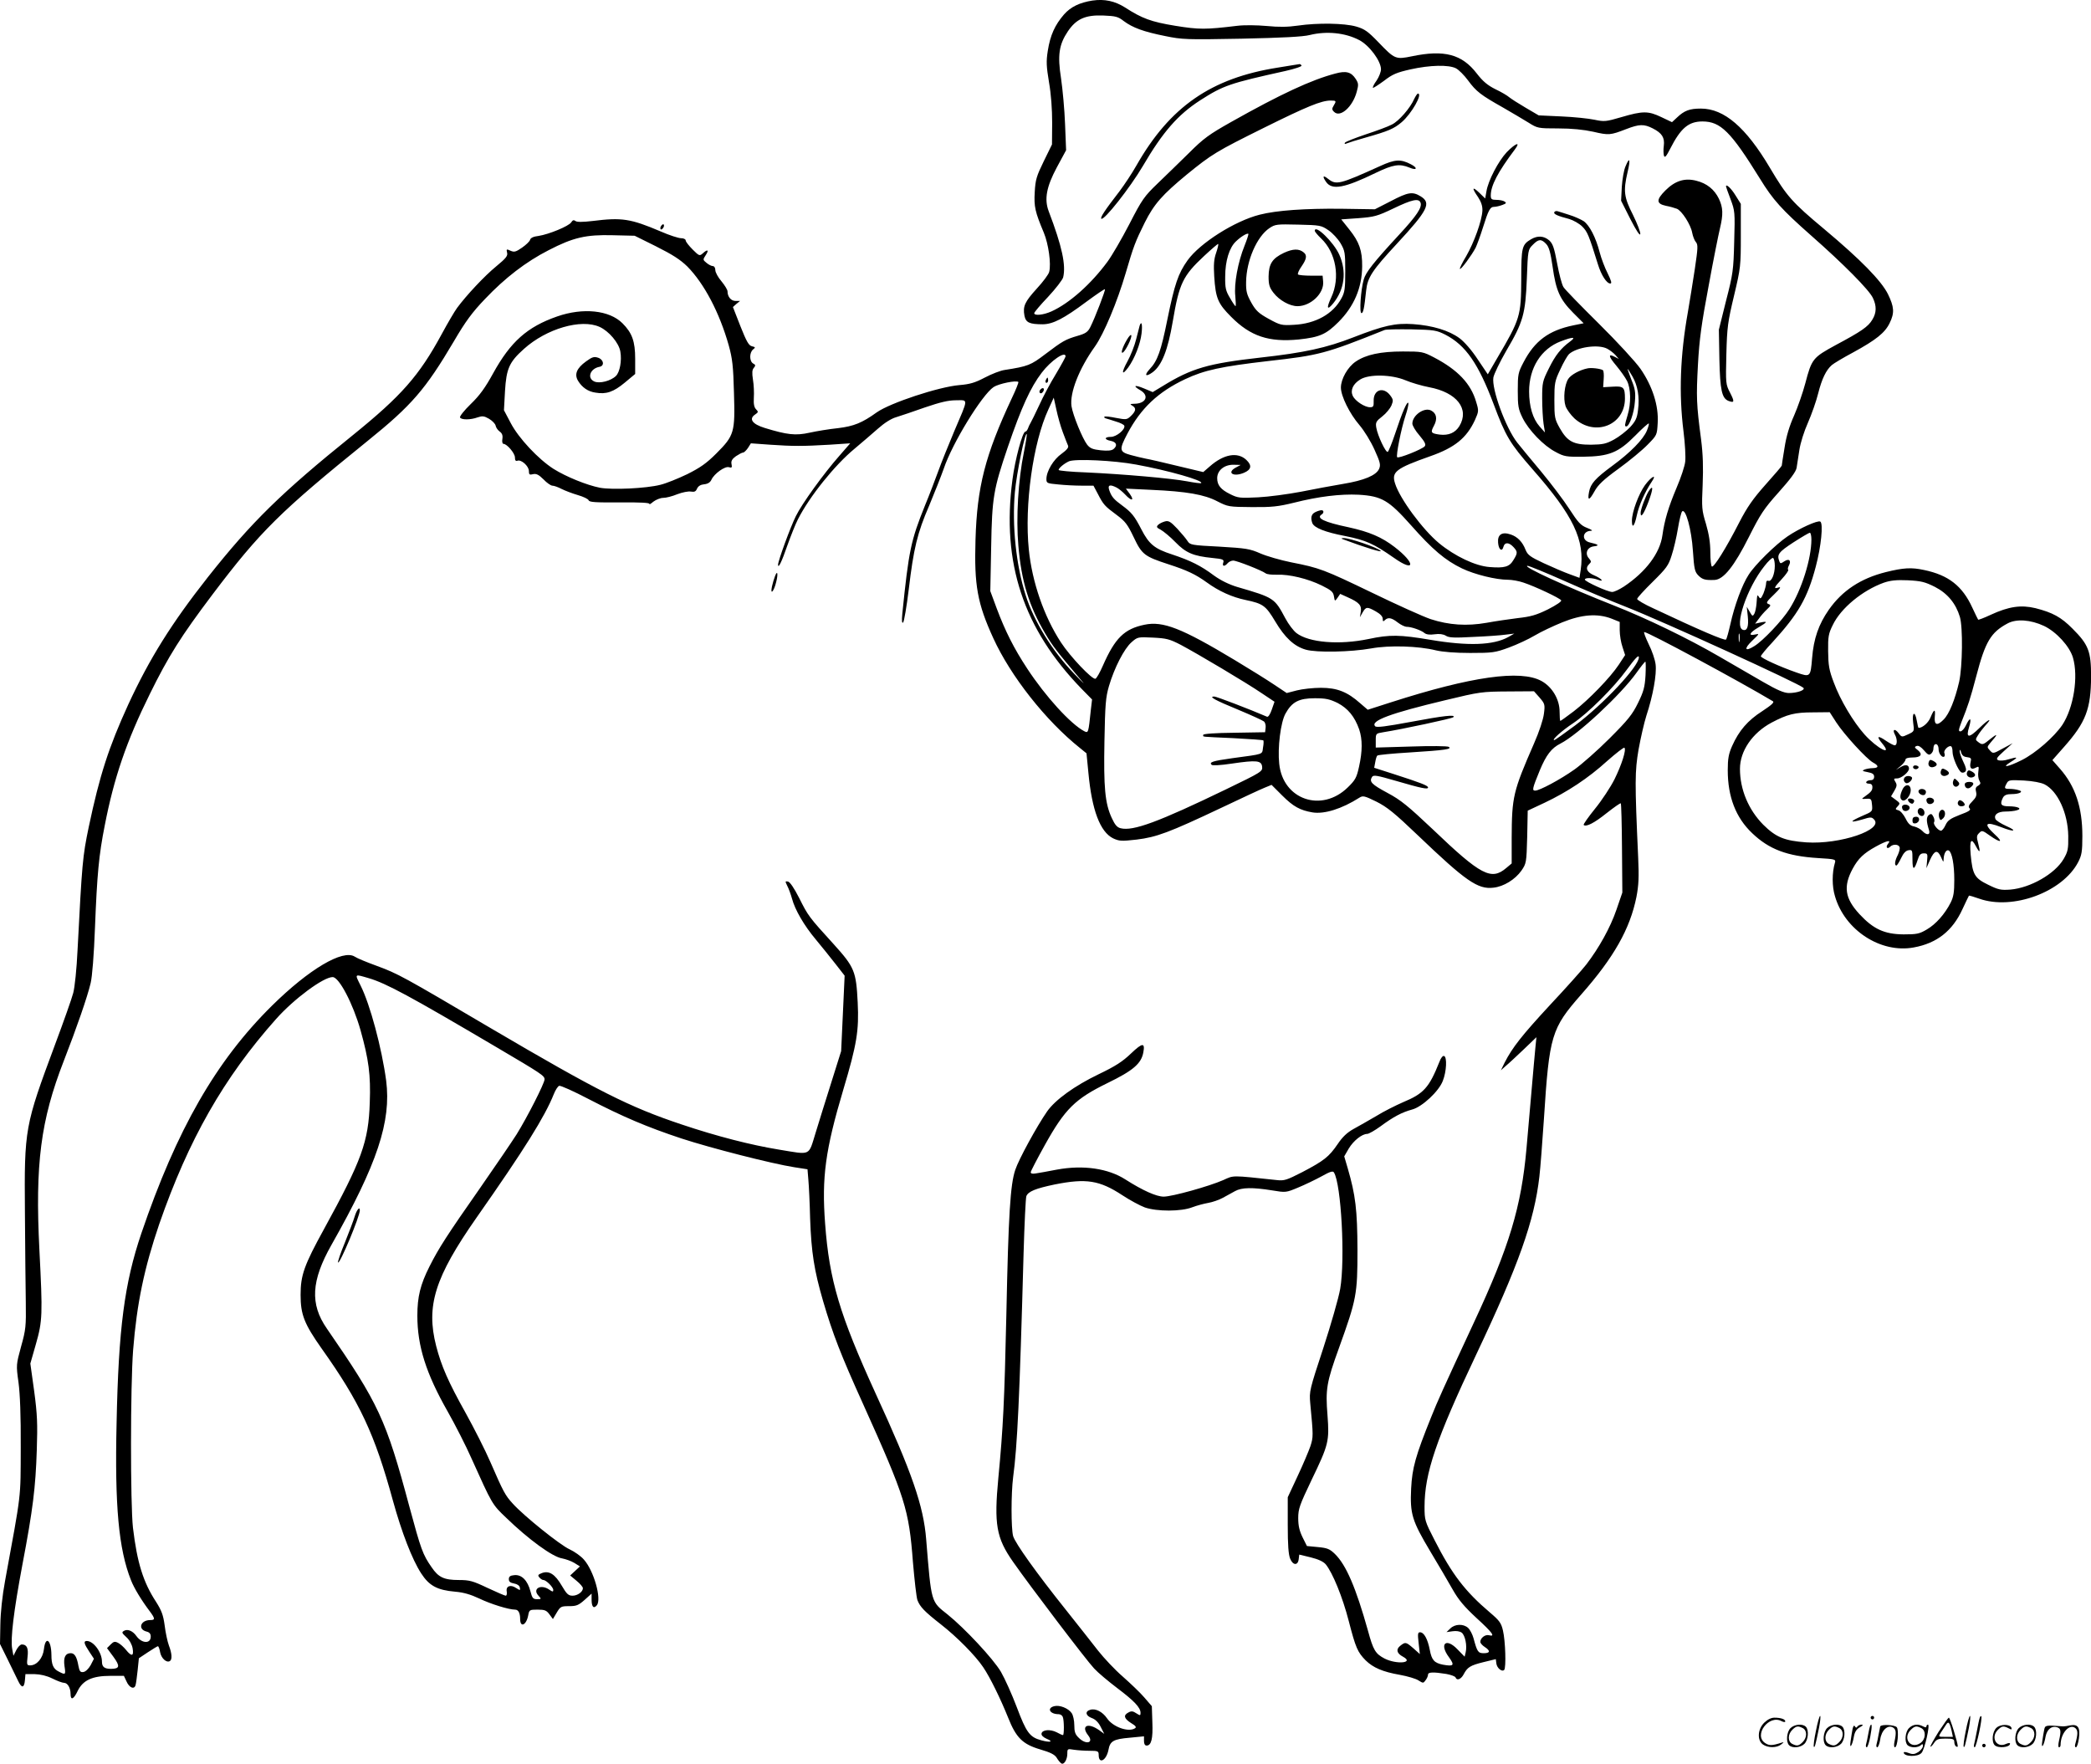 <svg version="1.0" xmlns="http://www.w3.org/2000/svg"
  viewBox="0 0 1199.955 1012.136"
 preserveAspectRatio="xMidYMid meet">
<g transform="translate(-0.5,1012.697) scale(0.1,-0.1)"
fill="#000000" stroke="none">
<path d="M6275 10124 c-75 -12 -125 -36 -164 -80 -52 -60 -79 -119 -93 -208
-10 -63 -8 -90 7 -182 12 -69 18 -154 18 -232 l-1 -124 -47 -96 c-42 -86 -48
-106 -52 -177 -5 -84 2 -114 52 -233 27 -65 43 -179 31 -225 -3 -14 -35 -57
-71 -96 -69 -76 -81 -101 -71 -156 8 -39 28 -49 106 -49 58 1 119 32 249 129
57 42 105 75 107 72 4 -4 -57 -164 -84 -217 -14 -28 -27 -37 -72 -50 -72 -21
-88 -31 -186 -105 -84 -64 -99 -70 -233 -91 -24 -3 -75 -23 -115 -44 -57 -30
-86 -38 -146 -43 -118 -10 -396 -102 -473 -156 -85 -61 -132 -80 -223 -91 -49
-5 -122 -17 -163 -26 -81 -18 -129 -12 -257 27 -72 22 -93 52 -56 77 19 13 20
16 6 30 -11 11 -15 30 -13 66 2 28 0 75 -5 104 -6 39 -5 57 5 68 11 13 10 18
-4 25 -22 13 -22 62 -1 80 15 12 15 14 -6 19 -18 4 -31 27 -66 115 l-43 110
20 18 21 17 -26 0 c-26 0 -46 24 -46 55 0 9 -16 35 -35 58 -19 22 -35 51 -35
64 0 13 -6 23 -14 23 -8 0 -24 8 -36 18 -22 18 -22 19 -5 45 20 30 11 36 -17
10 -18 -16 -21 -15 -58 22 -22 22 -40 45 -40 52 0 7 -11 13 -26 13 -15 0 -68
17 -118 39 -172 73 -222 81 -389 60 -60 -7 -92 -7 -100 0 -9 7 -16 5 -24 -8
-14 -22 -129 -69 -188 -78 -28 -3 -45 -11 -48 -22 -2 -9 -23 -29 -46 -45 -36
-25 -45 -27 -66 -18 -23 11 -25 10 -20 -11 5 -18 -6 -32 -63 -79 -67 -55 -170
-165 -224 -238 -14 -19 -54 -87 -88 -150 -130 -240 -232 -355 -510 -580 -412
-332 -581 -498 -832 -815 -208 -264 -335 -467 -457 -731 -112 -245 -164 -405
-227 -704 -35 -169 -38 -203 -64 -705 -5 -107 -16 -215 -25 -247 -8 -31 -55
-164 -104 -295 -174 -468 -177 -481 -173 -965 1 -203 4 -434 5 -515 2 -136 0
-157 -27 -253 -28 -104 -29 -105 -15 -205 9 -67 14 -192 13 -375 -1 -300 5
-247 -90 -765 -16 -87 -26 -182 -27 -251 l-2 -111 44 -89 c24 -49 51 -104 60
-123 20 -43 35 -42 39 4 l3 35 52 0 c35 -1 69 -9 102 -25 28 -14 58 -25 67
-25 21 0 38 -29 38 -64 0 -39 18 -31 41 18 30 61 84 86 187 86 l78 0 15 -32
c16 -37 45 -48 52 -21 3 10 8 49 12 86 l7 68 51 34 c29 19 55 35 58 35 4 0 10
-16 13 -35 7 -35 37 -62 56 -50 14 9 12 43 -6 90 -8 22 -19 73 -24 114 -8 60
-18 86 -49 135 -74 113 -109 225 -133 426 -15 132 -15 816 1 1020 21 267 64
471 150 723 168 484 370 839 670 1176 103 116 272 241 325 241 37 0 117 -153
160 -305 47 -168 59 -257 53 -415 -7 -225 -46 -331 -262 -725 -115 -209 -135
-266 -135 -379 0 -113 21 -166 121 -308 219 -308 304 -489 409 -873 50 -181
110 -337 162 -417 46 -71 92 -96 195 -105 48 -4 89 -16 138 -39 66 -32 170
-64 206 -64 19 0 29 -20 29 -54 0 -51 35 -36 46 20 6 33 8 34 54 34 41 0 51
-4 68 -27 l20 -27 22 37 c21 35 25 37 71 37 42 0 54 5 89 36 l40 36 0 -35 c0
-41 12 -54 30 -32 29 35 -17 198 -74 262 -17 20 -54 46 -82 59 -54 24 -263
192 -326 262 -44 48 -54 67 -128 237 -31 72 -96 199 -143 284 -99 177 -139
268 -169 384 -59 230 -8 394 232 737 275 392 392 580 443 708 9 23 23 45 31
48 7 3 83 -31 167 -75 197 -102 335 -161 534 -227 171 -56 520 -145 647 -165
l77 -12 5 -61 c3 -33 8 -133 10 -221 7 -195 23 -298 75 -476 55 -187 100 -304
229 -589 242 -537 263 -604 286 -907 9 -104 20 -203 26 -219 15 -38 39 -64
135 -139 91 -71 197 -178 242 -245 39 -57 100 -182 143 -289 46 -116 83 -153
184 -183 58 -17 83 -29 95 -48 8 -14 20 -28 26 -32 15 -11 35 21 35 55 0 29 1
29 38 23 20 -3 61 -6 90 -6 48 0 52 -2 52 -24 0 -55 44 -32 56 29 9 51 29 62
122 70 l82 8 0 -27 c0 -16 5 -26 15 -26 27 0 37 39 33 134 l-3 92 -44 51 c-24
28 -80 81 -123 119 -44 38 -107 105 -141 148 -34 44 -118 150 -187 237 -167
209 -289 380 -301 421 -12 44 -12 244 0 338 24 178 37 447 60 1285 5 171 12
318 16 328 11 27 53 44 163 67 181 36 257 24 388 -62 44 -29 102 -60 129 -70
70 -24 208 -24 272 1 26 10 68 21 91 25 24 4 62 17 84 29 22 12 54 30 71 39
38 21 100 22 212 4 78 -13 80 -13 149 16 39 16 99 45 134 64 50 28 66 33 72
23 42 -67 65 -499 36 -668 -9 -52 -53 -205 -97 -340 -79 -240 -81 -248 -75
-316 18 -190 18 -193 1 -247 -10 -29 -43 -107 -74 -173 l-56 -120 0 -160 c0
-114 4 -169 14 -193 16 -39 45 -40 49 -1 l3 25 66 -16 c44 -11 72 -24 86 -40
40 -49 97 -189 132 -325 40 -155 51 -179 97 -226 43 -42 98 -66 196 -83 44 -8
92 -22 107 -32 27 -17 28 -17 41 1 8 10 14 25 14 32 0 15 30 16 105 4 27 -5
51 -14 53 -20 7 -20 31 -11 46 17 22 42 38 52 115 71 l70 17 3 -24 c3 -27 32
-51 45 -38 12 12 7 168 -7 226 -10 44 -21 58 -74 103 -144 122 -219 221 -318
415 -56 109 -58 115 -58 193 0 191 66 386 297 874 243 513 333 766 362 1020 6
50 17 198 26 330 31 483 43 520 214 715 187 212 280 376 317 560 13 68 15 113
10 225 -20 440 -19 495 2 620 12 66 32 154 45 195 38 115 60 238 53 294 -3 27
-21 80 -40 117 -18 38 -30 69 -25 69 22 0 542 -280 738 -397 10 -6 -8 -22 -61
-57 -83 -53 -134 -112 -173 -200 -20 -45 -25 -73 -25 -139 0 -152 46 -272 140
-361 97 -93 201 -132 378 -143 99 -6 103 -7 97 -27 -17 -57 -17 -135 0 -191
56 -196 263 -330 452 -295 133 24 223 95 280 220 19 41 36 76 37 77 1 2 28 -6
59 -17 192 -68 479 38 568 210 20 39 24 59 24 150 0 165 -41 286 -128 385
l-44 50 67 76 c125 141 154 217 155 404 0 145 -15 183 -106 274 -66 67 -115
93 -213 118 -83 20 -153 10 -257 -38 -38 -18 -71 -30 -72 -28 -2 2 -17 34 -34
70 -57 124 -137 186 -276 215 -73 16 -119 13 -220 -12 -144 -36 -250 -106
-327 -216 -58 -83 -87 -165 -96 -278 -9 -109 -10 -110 -90 -82 -95 33 -204 83
-204 93 0 5 30 42 67 81 148 162 201 254 248 433 31 116 44 248 26 259 -14 9
-122 -40 -188 -85 -68 -46 -188 -164 -223 -220 -38 -58 -82 -179 -105 -284
-10 -44 -21 -84 -25 -88 -7 -8 -152 54 -417 179 -51 23 -93 48 -93 54 0 6 40
50 89 98 79 78 91 94 109 152 12 36 28 105 36 154 8 49 19 93 24 98 20 20 54
-102 62 -226 7 -106 11 -121 32 -142 23 -23 40 -27 92 -25 52 2 113 79 197
246 66 131 85 161 171 257 68 76 99 118 103 140 3 18 10 64 16 103 6 40 27
107 49 156 21 48 48 124 59 169 21 83 45 133 78 162 10 9 65 42 123 73 130 71
182 112 209 168 29 59 26 93 -10 167 -39 77 -155 196 -365 372 -186 155 -216
190 -312 352 -138 233 -263 340 -396 340 -65 0 -95 -11 -138 -52 l-28 -26 -61
29 c-75 36 -107 36 -229 0 -89 -26 -98 -27 -155 -15 -33 7 -118 16 -190 19
l-130 6 -75 44 c-41 24 -83 51 -94 60 -10 9 -45 30 -79 46 -46 23 -72 45 -107
90 -85 111 -187 138 -373 99 -93 -19 -98 -17 -192 81 -60 62 -79 76 -128 90
-67 19 -219 22 -335 5 -55 -8 -108 -9 -178 -2 -57 5 -129 6 -169 1 -183 -22
-218 -22 -355 0 -140 23 -191 42 -290 106 -57 36 -117 49 -185 39z m179 -118
c51 -38 113 -61 238 -86 97 -20 121 -21 438 -15 234 5 352 11 391 21 97 24
204 13 284 -29 58 -30 125 -120 125 -168 0 -14 -11 -43 -25 -64 -15 -20 -24
-39 -21 -42 2 -2 30 16 63 40 49 38 73 48 153 66 112 25 219 27 260 6 16 -8
48 -40 70 -70 47 -64 74 -84 200 -155 52 -30 118 -69 147 -87 51 -32 54 -33
170 -33 78 0 146 -7 201 -19 90 -21 98 -20 189 15 75 29 102 30 153 4 53 -27
69 -53 63 -100 -3 -22 -2 -47 1 -57 5 -13 13 -4 35 39 61 120 106 158 186 158
104 0 163 -59 329 -327 76 -124 125 -178 296 -329 182 -160 332 -311 353 -357
22 -46 21 -85 -3 -124 -24 -41 -64 -68 -210 -146 -132 -72 -138 -79 -175 -220
-14 -53 -43 -136 -64 -184 -27 -60 -45 -119 -55 -185 -9 -54 -16 -100 -16
-103 0 -3 -42 -52 -93 -109 -72 -81 -105 -128 -151 -217 -76 -149 -146 -260
-157 -253 -5 3 -9 40 -9 83 0 54 -8 103 -25 162 -24 78 -25 93 -19 224 4 101
2 174 -9 260 -27 204 -28 244 -18 430 8 145 20 232 61 450 27 149 57 297 65
330 20 83 18 121 -6 172 -26 53 -69 88 -130 103 -67 17 -122 -1 -177 -56 -53
-53 -53 -76 3 -88 22 -4 50 -12 63 -17 28 -11 80 -91 88 -138 4 -20 13 -44 21
-53 13 -15 12 -33 -6 -155 -11 -76 -30 -187 -40 -248 -44 -247 -52 -468 -25
-683 9 -70 13 -148 10 -173 -2 -25 -25 -94 -50 -152 -46 -109 -69 -185 -81
-272 -14 -102 -95 -210 -221 -294 -26 -17 -56 -31 -67 -31 -26 0 -157 60 -157
71 0 12 43 11 75 -1 40 -15 21 7 -21 25 -41 17 -53 41 -31 63 15 15 15 17 1
34 -26 28 -11 66 29 70 33 4 25 11 -24 22 -49 11 -44 65 5 67 14 0 6 6 -22 17
-36 14 -51 31 -101 108 -32 50 -105 146 -162 215 -57 68 -119 143 -137 166
-66 84 -148 308 -137 374 4 20 37 89 74 153 97 165 110 211 118 414 6 165 7
167 34 194 33 34 49 35 77 5 16 -17 25 -48 37 -131 19 -136 41 -186 117 -263
l61 -61 -59 -12 c-141 -29 -222 -89 -286 -212 -31 -59 -33 -69 -33 -163 0 -89
3 -106 28 -157 35 -70 120 -159 190 -195 48 -26 61 -28 157 -27 149 2 202 23
299 121 40 41 75 72 78 70 2 -3 -3 -21 -11 -41 -21 -51 -96 -127 -197 -201
-99 -73 -126 -103 -135 -151 -10 -52 1 -51 31 3 20 37 51 67 138 130 62 45
137 107 167 138 54 55 54 55 58 125 6 99 -30 211 -99 311 -30 42 -131 152
-239 259 -103 102 -195 196 -203 210 -9 14 -25 75 -36 135 -17 91 -25 114 -46
133 -31 26 -66 28 -104 6 -52 -31 -56 -45 -56 -229 -1 -211 -6 -229 -138 -453
l-54 -93 -58 86 c-34 52 -76 100 -104 121 -61 45 -155 73 -266 81 -104 7 -169
-8 -344 -76 -154 -60 -280 -88 -533 -116 -301 -34 -394 -61 -560 -163 l-58
-35 -50 21 c-55 23 -67 16 -20 -11 52 -31 31 -77 -37 -77 -24 -1 -25 -2 -10
-11 24 -14 21 -31 -8 -59 -23 -22 -27 -22 -86 -11 -33 7 -63 10 -66 7 -3 -3 0
-8 8 -10 8 -2 34 -10 58 -18 25 -7 46 -18 48 -24 7 -21 -45 -64 -77 -64 -39 0
-39 -16 0 -23 33 -7 39 -27 15 -47 -11 -9 -34 -11 -73 -7 -46 5 -61 11 -78 32
-27 35 -82 169 -90 221 -11 76 43 215 134 342 52 73 129 258 177 422 45 154
55 180 109 289 54 108 102 161 241 276 145 118 168 132 442 268 250 124 331
157 384 157 33 0 34 -2 17 -30 -10 -16 -10 -23 3 -35 35 -35 107 29 130 116
11 40 10 48 -6 73 -26 40 -55 48 -117 31 -137 -36 -312 -117 -598 -278 -126
-71 -158 -94 -241 -177 -53 -52 -134 -131 -180 -175 -78 -75 -90 -92 -163
-234 -44 -85 -100 -181 -125 -215 -94 -128 -218 -239 -322 -286 -47 -21 -99
-26 -99 -10 0 5 36 48 80 94 43 46 82 97 86 111 17 70 -6 178 -83 380 -26 69
-13 140 47 252 l53 98 -6 150 c-3 83 -14 200 -23 262 -21 133 -12 194 39 270
48 71 100 95 203 91 71 -3 85 -6 118 -32z m-2682 -1294 c92 -46 137 -75 177
-114 97 -98 185 -265 238 -453 21 -76 26 -118 30 -273 7 -227 2 -244 -102
-348 -56 -56 -92 -81 -166 -118 -52 -25 -121 -53 -154 -61 -82 -21 -276 -30
-347 -17 -76 15 -194 63 -266 108 -88 56 -201 177 -246 263 l-39 74 6 110 c8
129 24 166 109 242 129 116 328 174 434 126 53 -24 111 -92 119 -142 9 -52 -3
-117 -25 -139 -29 -29 -95 -46 -125 -32 -43 20 -23 74 30 84 30 5 25 41 -7 52
-24 8 -34 5 -70 -21 -54 -39 -68 -74 -46 -111 23 -38 57 -62 100 -68 62 -11
104 4 168 57 l60 50 0 87 c0 101 -18 149 -73 204 -75 75 -226 91 -375 39 -172
-60 -267 -145 -367 -326 -45 -82 -77 -127 -129 -177 -37 -36 -65 -71 -61 -77
8 -14 60 -14 101 1 27 9 37 8 65 -8 19 -11 36 -29 38 -39 2 -11 12 -26 23 -34
14 -10 19 -22 16 -42 -3 -16 0 -29 6 -29 20 0 66 -54 66 -78 0 -17 4 -22 14
-19 22 9 66 -31 66 -59 0 -21 4 -23 24 -18 18 4 32 -2 60 -30 19 -20 42 -36
51 -36 9 0 32 -8 53 -19 20 -10 62 -26 93 -35 31 -9 59 -22 62 -30 4 -11 40
-13 180 -12 113 1 173 -2 169 -9 -3 -5 7 0 22 13 16 12 41 22 57 22 16 0 52 9
81 21 29 11 64 18 78 15 20 -3 28 0 35 17 7 15 21 23 41 25 21 2 35 11 42 27
16 34 77 78 100 71 16 -5 19 -2 15 17 -4 18 3 30 25 46 17 11 35 21 41 21 6 0
18 12 28 26 l17 27 111 -8 c133 -9 184 -9 340 0 l119 8 -60 -69 c-92 -104
-218 -279 -252 -349 -31 -62 -102 -257 -102 -278 0 -27 21 16 53 109 20 56 47
124 61 151 66 130 211 311 325 405 41 35 102 86 134 115 36 32 76 58 105 66
26 8 100 33 165 56 88 30 134 41 178 41 72 0 73 17 -11 -180 -31 -74 -72 -175
-90 -225 -18 -49 -52 -139 -77 -199 -81 -201 -93 -258 -130 -621 -4 -41 -2
-57 5 -50 5 6 20 91 32 190 28 235 49 323 117 480 30 72 68 168 84 213 49 146
219 423 286 468 29 19 130 40 142 29 2 -3 -14 -44 -37 -92 -154 -329 -200
-510 -209 -813 -8 -263 11 -366 102 -565 99 -217 300 -473 498 -631 l37 -30
11 -113 c20 -213 67 -338 142 -375 35 -16 47 -17 135 -7 114 14 185 40 487
183 116 55 227 107 248 115 l39 16 61 -61 c64 -64 103 -85 174 -97 68 -11 168
20 270 85 19 12 29 10 96 -23 62 -31 104 -65 239 -194 274 -262 344 -311 433
-300 59 6 125 47 161 98 28 41 29 45 33 193 l3 151 96 45 c131 62 251 141 360
240 51 45 96 80 99 76 12 -11 -16 -98 -57 -181 -22 -44 -72 -120 -111 -168
-39 -48 -69 -91 -66 -94 14 -13 61 11 132 68 42 33 79 59 81 56 3 -2 6 -119 7
-258 l2 -254 -34 -99 c-35 -102 -100 -219 -173 -314 -24 -31 -117 -135 -207
-231 -162 -175 -217 -245 -261 -331 l-22 -45 28 25 c16 13 62 56 103 95 l73
70 -6 -60 c-3 -33 -13 -139 -21 -235 -8 -96 -22 -251 -30 -343 -30 -336 -98
-563 -303 -1002 -179 -385 -206 -445 -244 -540 -90 -223 -109 -292 -115 -410
-7 -146 5 -185 110 -361 46 -76 103 -174 128 -218 34 -60 66 -98 137 -164 92
-84 110 -109 72 -99 -22 6 -50 -16 -50 -38 0 -7 11 -20 25 -29 34 -22 32 -36
-5 -36 -33 0 -38 8 -59 86 -6 22 -20 49 -31 59 -27 25 -76 23 -102 -3 l-22
-21 35 5 c21 3 41 0 52 -8 20 -15 32 -75 23 -113 l-6 -25 -40 41 c-66 70 -108
34 -50 -44 34 -47 28 -54 -34 -43 -50 10 -65 26 -76 85 -12 62 -33 101 -56
101 -13 0 -14 -10 -8 -62 l7 -63 -37 33 c-43 37 -46 38 -76 14 -25 -20 -20
-43 16 -62 67 -36 -35 -46 -105 -11 -53 28 -65 47 -96 161 -69 246 -125 377
-190 440 -29 28 -43 34 -97 39 l-63 6 -25 50 c-18 37 -25 66 -25 110 0 54 8
75 77 220 98 203 102 222 91 370 -12 149 -6 189 66 387 101 280 106 308 106
563 -1 230 -11 313 -56 468 l-20 68 26 45 c27 45 76 84 106 84 9 0 44 20 77
44 73 54 122 80 181 96 57 15 154 105 176 165 21 53 25 136 7 142 -7 3 -19
-11 -27 -34 -59 -148 -90 -182 -208 -231 -41 -18 -112 -53 -155 -80 -44 -26
-103 -59 -130 -74 -36 -20 -63 -45 -91 -87 -50 -73 -78 -95 -204 -161 -88 -45
-103 -50 -145 -45 -264 28 -245 28 -307 0 -82 -36 -294 -95 -342 -95 -42 0
-120 35 -219 98 -99 64 -243 85 -394 57 -52 -10 -107 -20 -122 -22 -18 -3 -28
-1 -28 7 0 6 37 77 82 158 115 206 173 263 359 354 146 71 193 111 205 175 11
58 -5 57 -70 -5 -49 -47 -89 -73 -187 -120 -137 -66 -248 -146 -295 -213 -59
-85 -163 -275 -183 -336 -28 -84 -39 -250 -51 -833 -11 -491 -18 -644 -46
-935 -25 -265 -12 -343 84 -480 97 -139 423 -568 466 -613 22 -24 82 -74 132
-112 98 -74 134 -112 134 -142 0 -17 -2 -17 -24 -3 -19 13 -29 14 -45 5 -31
-16 -26 -35 15 -61 27 -16 32 -24 22 -30 -37 -24 -126 7 -160 57 -26 38 -67
59 -97 49 -31 -9 -26 -34 9 -47 20 -7 38 -24 51 -50 l21 -41 -29 21 c-65 46
-107 26 -63 -30 34 -44 -14 -55 -55 -13 -20 19 -25 34 -25 72 0 27 -7 58 -15
69 -19 28 -69 48 -100 40 -44 -11 -26 -46 25 -46 10 0 21 -7 24 -16 8 -20 8
-104 1 -104 -4 0 -20 7 -36 16 -37 19 -83 15 -87 -7 -2 -10 9 -21 29 -30 42
-17 22 -23 -30 -9 -67 18 -86 44 -141 190 -28 74 -69 165 -91 203 -45 76 -208
250 -306 329 -96 76 -93 63 -123 431 -15 192 -82 385 -290 837 -206 451 -266
649 -290 975 -20 266 1 422 105 771 77 258 90 337 82 498 -9 180 -18 202 -139
336 -141 155 -145 160 -197 264 -29 57 -53 92 -64 94 -17 3 -17 2 -4 -25 8
-15 20 -48 27 -73 17 -64 69 -154 137 -235 32 -38 82 -101 112 -139 l53 -68
-10 -217 -10 -216 -55 -175 c-30 -96 -72 -228 -91 -292 -43 -138 -23 -129
-212 -98 -159 26 -355 76 -557 144 -300 100 -482 192 -1093 551 -509 300 -534
314 -659 360 -55 20 -111 43 -124 52 -68 44 -263 -72 -475 -281 -322 -318
-547 -711 -750 -1307 -97 -286 -131 -545 -142 -1089 -11 -476 12 -724 83 -902
17 -44 60 -115 107 -177 32 -43 32 -51 3 -51 -56 0 -73 -53 -21 -66 17 -4 24
-13 24 -29 0 -42 -51 -40 -82 3 -20 29 -50 42 -70 31 -16 -9 -15 -12 12 -37
18 -16 32 -42 36 -64 8 -46 -6 -49 -38 -9 -13 16 -33 34 -45 40 -19 10 -26 8
-43 -9 l-21 -21 37 -50 c39 -54 36 -68 -13 -69 -39 0 -53 11 -53 42 0 52 -48
118 -87 118 -20 0 -16 -16 14 -61 l27 -41 -19 -37 c-12 -21 -29 -37 -41 -39
-18 -3 -23 4 -29 35 -9 52 -22 73 -44 73 -31 0 -43 -24 -36 -74 8 -51 6 -52
-34 -31 -30 15 -41 39 -41 95 -1 87 -34 112 -43 33 -6 -52 -41 -93 -79 -93
-19 0 -20 4 -15 49 6 50 -4 71 -33 71 -9 0 -23 -15 -32 -33 l-16 -32 -7 39
c-11 56 8 215 59 487 60 315 75 440 82 654 5 151 3 205 -15 339 l-22 158 32
112 c38 133 39 169 20 540 -25 494 7 743 140 1085 74 190 135 366 154 446 9
37 19 161 25 320 12 304 22 414 56 585 53 273 124 482 259 755 107 217 178
330 359 570 275 364 389 476 891 882 253 204 332 296 495 572 66 113 105 166
179 243 114 120 233 212 364 279 141 73 214 90 368 86 l126 -3 125 -62z m4528
-506 c116 -60 189 -166 276 -397 70 -187 93 -225 223 -374 236 -268 302 -407
277 -579 l-7 -45 -57 21 c-31 11 -98 40 -148 63 -77 36 -92 47 -104 76 -18 47
-47 76 -86 89 -50 17 -76 -1 -72 -47 3 -41 23 -55 31 -23 7 26 31 26 57 -2 25
-27 25 -35 0 -75 -23 -39 -51 -47 -137 -40 -81 6 -199 62 -290 137 -93 77
-225 255 -252 342 -22 67 4 87 202 157 140 49 208 104 256 207 22 50 23 53 7
105 -30 104 -105 183 -240 254 -65 34 -71 35 -180 35 -129 0 -212 -18 -271
-58 -46 -31 -85 -100 -85 -149 0 -49 50 -150 106 -215 28 -33 65 -93 87 -142
33 -73 36 -87 26 -110 -17 -37 -85 -66 -207 -86 -59 -10 -168 -30 -242 -45
-74 -14 -185 -29 -246 -32 -103 -5 -115 -4 -159 18 -55 27 -75 52 -75 92 0 44
40 77 92 77 l43 -1 -28 -15 c-55 -30 -14 -56 47 -30 42 18 47 42 13 74 -50 47
-130 33 -210 -38 l-37 -32 -147 35 c-82 20 -164 39 -183 42 -19 4 -59 13 -87
21 -65 18 -67 30 -18 123 77 145 176 239 331 312 110 52 208 73 476 104 294
33 329 42 668 178 8 4 78 5 155 4 131 -3 143 -5 195 -31z m715 -39 c-53 -39
-84 -78 -122 -155 -36 -72 -38 -81 -38 -171 0 -53 4 -118 8 -146 l8 -50 -31
35 c-39 44 -60 115 -60 201 0 135 69 244 181 287 71 27 92 27 54 -1z m213 -41
c15 -8 36 -24 47 -36 l20 -23 -23 12 c-40 21 -37 3 8 -50 24 -29 52 -68 62
-88 22 -43 24 -129 3 -197 -17 -57 -18 -64 -7 -64 17 0 45 78 49 141 5 54 1
76 -20 127 -13 34 -23 62 -22 62 2 0 14 -19 28 -43 30 -52 42 -118 32 -193 -5
-46 -14 -64 -45 -98 -22 -23 -63 -55 -92 -71 -46 -25 -64 -29 -133 -30 -101 0
-135 18 -179 95 -29 52 -31 61 -31 160 0 98 2 110 34 177 18 40 41 79 50 88
45 40 167 58 219 31z m-3108 -44 c0 -4 -25 -50 -56 -102 -32 -52 -75 -133 -96
-180 -22 -47 -44 -92 -49 -100 -5 -8 -12 -23 -15 -32 -4 -10 -10 -18 -15 -18
-16 0 -59 -160 -74 -276 -63 -478 63 -856 397 -1200 l60 -61 -7 -59 c-14 -134
-14 -135 -38 -123 -78 41 -222 199 -327 359 -77 117 -126 215 -175 345 l-37
100 5 255 c5 283 13 328 95 570 79 231 131 344 195 428 53 70 137 127 137 94z
m1950 -137 c33 -14 94 -32 136 -40 160 -30 233 -125 174 -223 -24 -39 -62 -55
-113 -49 -51 7 -54 12 -33 51 21 39 15 71 -16 87 -39 21 -108 -27 -108 -75 0
-11 18 -42 41 -68 31 -37 38 -52 30 -62 -14 -17 -149 -71 -158 -63 -8 9 23
165 48 240 11 32 18 64 16 71 -6 15 -36 -55 -76 -176 -18 -54 -37 -100 -42
-104 -11 -7 -58 92 -66 139 -5 30 -1 37 35 65 22 17 45 46 52 62 11 28 11 34
-7 58 -39 52 -97 33 -95 -32 1 -31 -2 -36 -21 -36 -31 0 -85 36 -99 65 -15 33
1 69 44 95 51 31 179 28 258 -5z m-1966 -298 c13 -34 26 -69 30 -77 5 -11 -7
-25 -37 -47 -46 -32 -87 -100 -87 -145 0 -24 4 -25 68 -31 37 -4 97 -7 134 -7
l68 0 25 -47 c32 -62 39 -70 108 -121 50 -37 63 -55 98 -128 47 -99 61 -110
199 -155 108 -35 156 -58 220 -104 70 -51 146 -85 223 -101 101 -21 116 -33
170 -123 56 -94 109 -143 175 -162 62 -18 258 -14 376 7 103 19 271 14 371
-11 38 -9 109 -15 197 -15 128 0 143 2 222 31 46 17 113 48 148 69 35 21 107
55 159 76 111 45 201 52 282 21 l47 -19 0 -48 c0 -27 7 -70 16 -96 l15 -46
-36 -55 c-49 -74 -172 -201 -259 -268 -40 -30 -74 -55 -77 -55 -2 0 -4 24 -4
53 0 70 -42 142 -104 176 -120 66 -402 26 -863 -122 l-134 -43 -43 37 c-74 66
-133 89 -226 89 -44 0 -107 -7 -138 -15 l-58 -15 -72 48 c-40 27 -141 90 -226
141 -306 184 -412 225 -518 203 -116 -24 -169 -76 -239 -235 -17 -39 -36 -73
-43 -75 -18 -6 -144 126 -198 209 -97 149 -165 345 -184 532 -26 255 24 614
112 804 l31 68 15 -68 c8 -38 24 -96 37 -130z m-223 -114 c-33 -159 -46 -379
-32 -537 17 -204 61 -347 155 -506 42 -71 68 -104 194 -253 40 -46 33 -40 -28
23 -125 129 -232 302 -279 451 -55 172 -79 400 -62 591 10 109 58 345 68 334
2 -2 -5 -48 -16 -103z m644 -72 c185 -34 388 -92 373 -106 -2 -3 -39 2 -81 10
-91 17 -363 41 -579 51 -87 3 -158 10 -158 14 0 11 33 38 60 50 37 15 257 5
385 -19z m-112 -132 c12 -6 34 -24 49 -40 36 -39 55 -37 27 3 l-23 31 145 -7
c204 -9 306 -27 380 -66 61 -31 65 -32 198 -33 116 -1 151 3 241 25 142 36
267 51 372 46 133 -8 173 -32 301 -176 122 -138 196 -201 292 -247 73 -35 195
-65 264 -65 22 0 62 -7 88 -16 67 -22 209 -89 217 -102 4 -6 -27 -27 -76 -52
-67 -33 -100 -42 -173 -50 -49 -6 -130 -18 -179 -27 -114 -20 -216 -13 -321
21 -44 15 -195 83 -335 151 -278 134 -302 143 -465 175 -60 12 -140 35 -177
51 -61 27 -83 30 -235 39 -160 8 -169 10 -183 32 -8 13 -35 45 -59 71 -38 40
-49 47 -70 42 -14 -4 -32 -12 -40 -20 -11 -11 -9 -16 15 -28 16 -9 54 -40 84
-71 60 -62 103 -80 213 -91 61 -6 67 -9 62 -26 -8 -23 7 -25 25 -4 7 8 21 15
32 15 21 0 165 -57 186 -73 7 -6 37 -9 65 -8 71 3 178 -23 257 -62 55 -27 66
-37 70 -62 5 -30 5 -30 21 -8 l15 22 44 -20 c65 -29 80 -46 74 -83 l-5 -31 16
28 c19 33 26 33 76 5 25 -14 39 -29 39 -42 0 -16 3 -17 12 -8 18 18 38 15 74
-13 18 -14 41 -25 52 -25 26 0 84 -20 102 -36 10 -8 30 -11 57 -7 28 4 50 1
65 -8 18 -12 50 -13 158 -7 74 3 158 9 185 13 l50 6 -35 -20 c-85 -47 -230
-52 -444 -16 -178 30 -235 31 -357 5 -168 -35 -342 -21 -414 34 -17 13 -46 51
-64 85 -62 116 -64 118 -277 180 -46 14 -93 37 -132 65 -76 57 -135 86 -240
121 -102 33 -133 59 -177 144 -40 78 -57 98 -110 137 -48 35 -61 50 -74 87
-11 31 3 36 42 16z m3987 -298 c0 -110 -56 -289 -126 -399 -40 -64 -152 -183
-202 -213 -54 -34 -61 -16 -12 31 42 40 43 42 18 36 -42 -10 -34 10 17 40 53
31 57 38 14 29 l-32 -7 21 28 c11 16 32 40 47 54 23 22 24 25 8 31 -15 6 -10
14 32 54 35 34 43 46 28 41 -32 -10 -29 -2 18 49 23 25 39 48 36 52 -4 3 -2
14 4 25 15 28 1 42 -26 24 -21 -14 -24 -14 -29 0 -15 39 -4 53 80 108 48 31
91 56 95 56 5 0 9 -18 9 -39z m-210 -151 c0 -48 -19 -93 -37 -86 -8 3 -13 -2
-13 -15 0 -11 -7 -36 -15 -57 -13 -29 -18 -34 -25 -22 -11 17 -11 18 -15 -37
-2 -22 -7 -49 -13 -59 -9 -15 -11 -14 -26 12 l-17 29 6 -55 c6 -60 -4 -86 -29
-77 -50 19 24 240 124 365 22 29 45 50 50 47 6 -4 10 -24 10 -45z m-1209 -86
c107 -48 267 -115 356 -150 216 -85 991 -439 1017 -464 13 -13 -36 -30 -83
-30 -27 0 -66 16 -147 63 -60 35 -174 101 -254 147 -177 103 -419 220 -605
293 -264 104 -529 225 -494 227 9 0 104 -39 210 -86z m2128 -35 c72 -37 120
-95 143 -172 18 -60 15 -286 -4 -372 -24 -103 -57 -186 -90 -218 -36 -37 -54
-31 -50 16 5 48 -4 47 -24 -2 -12 -31 -46 -61 -69 -61 -2 0 -6 18 -10 40 -10
60 -29 51 -21 -10 7 -50 7 -50 -29 -67 -36 -17 -37 -17 -55 7 -21 28 -37 22
-21 -8 15 -27 14 -62 -1 -62 -7 0 -29 12 -50 26 -48 33 -57 27 -22 -15 64 -77
-28 -30 -101 51 -65 73 -139 197 -176 297 -28 73 -32 100 -33 181 -1 84 2 101
27 151 46 96 170 198 292 242 38 13 71 17 139 14 76 -4 97 -9 155 -38z m626
-224 c71 -34 147 -117 166 -182 32 -110 4 -287 -61 -386 -47 -69 -153 -162
-233 -202 -80 -40 -122 -47 -62 -10 44 27 41 31 -16 14 -20 -7 -46 -8 -56 -5
-15 7 -11 14 32 53 l50 45 -56 -30 c-56 -31 -57 -31 -75 -11 -17 18 -16 20 2
42 45 51 46 59 3 25 -43 -35 -47 -37 -68 -22 -21 15 -21 17 -5 42 9 15 27 38
40 53 47 50 23 42 -30 -10 -63 -62 -81 -61 -61 4 16 54 5 59 -18 10 -9 -19
-23 -35 -32 -35 -12 0 -11 8 6 53 38 95 50 131 86 267 51 195 83 248 178 299
51 28 133 22 210 -14z m-1748 -87 c-2 -13 -4 -5 -4 17 -1 22 1 32 4 23 2 -10
2 -28 0 -40z m-3205 -22 c96 -51 374 -216 465 -278 l72 -48 -16 -46 c-9 -26
-20 -43 -27 -40 -100 43 -290 116 -303 116 -34 0 4 -21 138 -76 74 -31 140
-61 147 -67 7 -5 12 -22 10 -36 l-3 -26 -177 -3 c-108 -1 -178 -6 -178 -12 0
-13 -21 -10 173 -19 92 -5 170 -10 172 -13 2 -2 2 -21 -2 -41 -6 -41 9 -36
-176 -61 -115 -16 -134 -23 -119 -38 5 -5 50 -3 116 7 143 21 170 18 174 -18
3 -27 -3 -31 -210 -131 -385 -186 -531 -240 -602 -222 -21 5 -33 20 -51 59
-39 84 -47 175 -42 441 4 210 7 251 26 316 31 105 87 214 129 251 35 31 37 31
123 27 78 -4 95 -8 161 -42z m2628 -71 c0 -52 -202 -268 -366 -391 -62 -46
-115 -84 -120 -84 -16 0 44 54 109 97 84 56 234 205 307 306 49 67 70 89 70
72z m38 -105 c-4 -66 -11 -92 -43 -157 -32 -66 -58 -98 -164 -204 -69 -69
-160 -149 -201 -178 -82 -58 -200 -121 -225 -121 -19 0 -17 11 27 118 36 86
66 126 118 152 100 51 346 280 436 406 25 35 48 64 51 64 3 0 3 -36 1 -80z
m-608 -126 c30 -35 32 -40 25 -93 -4 -33 -27 -103 -57 -171 -120 -275 -127
-305 -128 -542 l0 -146 -31 -26 c-86 -73 -145 -43 -422 222 -142 134 -183 168
-260 209 -91 49 -106 64 -88 92 8 12 30 8 133 -22 148 -43 188 -52 188 -39 0
11 -42 27 -197 77 l-112 36 6 32 c3 18 8 35 12 38 3 4 87 12 186 18 205 13
244 19 224 32 -8 5 -103 6 -216 2 l-203 -6 0 41 c0 40 1 40 43 47 108 17 393
78 402 86 17 17 -54 9 -246 -27 -140 -26 -194 -33 -202 -25 -31 31 88 75 403
150 199 48 208 49 361 50 l147 1 32 -36z m-1159 -31 c59 -31 98 -78 124 -152
19 -57 19 -124 -1 -214 -14 -64 -22 -77 -65 -119 -150 -146 -372 -70 -393 136
-10 92 8 238 36 288 37 67 77 88 168 88 64 0 85 -5 131 -27z m2862 -112 c45
-69 174 -210 211 -230 34 -18 33 -31 -1 -32 -16 0 -37 -4 -48 -8 -16 -7 -13
-9 18 -15 28 -5 37 -12 37 -26 0 -13 -7 -20 -19 -20 -11 0 -23 -4 -26 -10 -3
-5 3 -10 14 -10 14 0 21 -6 21 -20 0 -19 -7 -28 -45 -55 -19 -13 -18 -14 10
-12 28 2 30 -1 33 -36 3 -37 3 -37 -58 -63 -73 -32 -72 -41 1 -20 48 15 55 15
68 1 59 -59 -195 -145 -388 -132 -125 9 -174 29 -247 101 -85 86 -134 202
-134 321 0 102 71 206 181 265 91 48 133 59 239 59 l95 1 38 -59z m587 -155
c0 -24 22 -51 33 -40 3 3 3 12 0 20 -6 16 26 46 39 38 5 -3 8 -17 8 -32 0 -31
32 -106 50 -117 6 -4 17 -2 23 4 8 8 5 23 -11 56 -12 25 -22 53 -21 63 1 10 4
7 8 -8 5 -18 15 -26 34 -28 23 -3 26 -7 21 -27 -8 -34 2 -48 28 -34 19 10 20
9 16 -22 -3 -19 0 -42 6 -52 9 -15 7 -20 -7 -29 -14 -7 -17 -17 -12 -35 5 -20
0 -33 -21 -54 -22 -22 -25 -32 -16 -41 9 -9 -4 -18 -56 -37 -54 -21 -70 -32
-82 -58 -8 -18 -20 -33 -26 -33 -17 0 -47 37 -40 49 4 6 2 20 -4 31 -9 18 -14
19 -27 9 -14 -13 -14 -35 2 -86 9 -29 -14 -31 -39 -4 -9 10 -30 21 -46 25 -22
4 -35 16 -50 47 -12 23 -30 44 -41 46 -18 5 -19 7 -4 23 15 16 14 19 -11 37
l-27 20 19 32 c15 26 16 35 6 51 -11 18 -10 20 10 20 24 0 68 36 68 56 0 22
-20 26 -48 9 l-27 -16 28 23 c15 13 27 29 27 36 0 7 15 12 39 12 49 0 62 17
32 42 -20 15 -21 19 -7 24 10 4 25 -5 42 -25 21 -25 29 -29 40 -20 8 6 14 19
14 29 0 9 3 20 6 23 12 11 24 -3 24 -27z m608 -200 c76 -39 134 -166 136 -296
1 -76 -2 -90 -27 -133 -50 -85 -190 -165 -305 -175 -55 -4 -69 -1 -128 28 -78
38 -89 58 -100 173 -7 85 3 100 31 46 22 -41 26 -34 12 19 -10 36 -9 45 6 59
15 16 19 15 61 -15 62 -44 80 -40 28 7 -67 62 -54 77 38 41 73 -29 96 -23 28
7 -31 14 -59 32 -62 40 -10 25 14 43 58 43 22 0 52 3 64 7 35 9 7 23 -45 23
-46 0 -53 12 -33 51 8 13 21 19 48 19 48 0 73 15 40 23 -12 4 -35 7 -50 7 -31
0 -33 3 -17 32 10 19 18 20 98 16 53 -3 99 -12 119 -22z m-898 -341 c-16 -19
-5 -34 12 -17 16 16 47 15 54 -2 3 -8 -2 -28 -10 -45 -17 -32 -21 -61 -8 -61
4 1 16 20 27 43 13 28 27 43 43 45 21 3 22 0 22 -54 0 -63 10 -63 30 -1 9 29
17 37 35 37 21 0 23 -3 19 -42 l-4 -43 21 48 c25 55 43 60 63 15 14 -31 14
-32 15 -8 2 32 16 54 30 46 18 -12 31 -79 31 -169 0 -70 -4 -96 -21 -130 -33
-65 -85 -124 -137 -154 -42 -25 -57 -28 -133 -28 -110 1 -173 30 -253 116 -84
91 -94 159 -39 261 32 59 64 89 133 127 62 34 91 41 70 16z m-8720 -771 c102
-30 238 -104 730 -394 263 -155 280 -166 280 -187 0 -22 -98 -215 -160 -315
-28 -44 -122 -182 -209 -307 -191 -273 -238 -346 -291 -451 -53 -105 -70 -175
-70 -283 0 -175 50 -332 174 -550 43 -76 105 -197 137 -270 119 -264 118 -263
199 -340 127 -123 266 -225 321 -233 20 -4 52 -15 70 -26 l32 -20 -28 -26 -28
-26 36 -30 c21 -17 37 -36 37 -43 0 -21 -31 -43 -59 -43 -24 0 -34 9 -62 57
-39 67 -73 88 -114 73 -23 -9 -25 -13 -15 -25 7 -8 17 -15 23 -15 16 0 57 -41
57 -57 0 -12 -4 -11 -22 1 -49 35 -100 6 -63 -34 18 -19 17 -20 -8 -20 -23 0
-28 6 -38 45 -16 62 -50 97 -92 93 -24 -2 -32 -8 -32 -23 0 -14 8 -21 30 -25
18 -3 31 -12 33 -23 4 -17 2 -18 -21 -3 -32 22 -60 11 -54 -20 2 -13 0 -24 -6
-24 -5 0 -52 20 -105 45 -84 40 -103 45 -164 45 -84 0 -117 15 -156 73 -51 73
-61 101 -128 349 -134 501 -176 590 -474 1022 -97 140 -89 274 27 479 263 464
344 708 314 943 -25 186 -92 437 -147 546 -34 68 -36 66 46 42z M7338 9739
c-382 -60 -619 -224 -811 -561 -26 -46 -70 -112 -97 -148 -85 -110 -112 -151
-105 -158 14 -14 164 176 239 303 114 195 201 294 328 376 134 86 170 98 491
169 53 12 95 26 91 31 -3 5 -8 9 -12 8 -4 -1 -60 -9 -124 -20z M8121 9560
c-22 -52 -89 -129 -129 -148 -20 -11 -88 -36 -149 -56 -62 -21 -116 -42 -120
-48 -4 -8 0 -9 13 -3 10 4 57 19 104 32 134 38 164 51 209 89 57 49 122 164
93 164 -4 0 -13 -14 -21 -30z M8652 9254 c-48 -51 -107 -163 -117 -226 l-7
-40 -34 33 c-41 39 -44 28 -7 -25 18 -28 26 -51 25 -78 -3 -58 -48 -183 -93
-261 -23 -38 -39 -71 -36 -73 6 -6 68 79 90 121 8 17 27 68 41 113 33 105 42
122 66 122 10 0 31 5 47 11 22 8 24 12 13 19 -8 6 -30 10 -47 10 -28 0 -33 4
-33 25 0 57 41 135 138 264 36 48 5 37 -46 -15z M7925 9174 c-234 -106 -252
-110 -299 -73 -29 23 -34 15 -11 -18 34 -49 106 -35 285 52 100 48 136 54 194
30 42 -18 49 -2 8 19 -59 31 -92 29 -177 -10z M9334 9174 c-10 -21 -19 -75
-22 -119 l-4 -80 53 -105 c35 -68 55 -98 57 -86 2 10 -17 59 -42 110 -52 102
-56 137 -31 245 18 74 12 91 -11 35z M9910 9057 c0 -3 12 -36 26 -73 25 -67
26 -74 21 -244 -4 -164 -7 -185 -47 -340 l-41 -165 3 -170 c4 -177 14 -224 53
-239 33 -12 35 -5 9 46 -26 50 -26 54 -22 222 4 156 8 185 44 336 38 160 39
170 39 346 l0 181 -30 48 c-25 41 -55 69 -55 52z M7985 8972 l-90 -46 -195 3
c-205 2 -368 -9 -466 -34 -143 -36 -343 -163 -414 -262 -54 -76 -74 -135 -116
-340 -36 -179 -56 -237 -102 -285 -33 -36 -22 -46 18 -17 52 39 87 126 115
291 37 219 58 262 180 376 43 40 79 71 81 69 2 -2 -3 -25 -12 -51 -13 -37 -15
-69 -11 -135 8 -125 21 -156 97 -232 111 -112 217 -147 389 -130 119 13 156
29 227 100 89 89 135 196 136 319 1 91 -17 141 -73 211 l-47 59 99 7 c90 7
107 11 201 56 108 52 145 59 155 33 10 -27 -22 -75 -123 -184 -145 -157 -192
-216 -203 -257 -17 -59 -26 -193 -13 -193 10 0 16 26 27 131 8 74 35 115 176
267 179 193 199 234 137 272 -47 29 -72 25 -173 -28z m-357 -166 c24 -16 55
-50 70 -75 25 -43 27 -54 27 -161 0 -99 -3 -121 -22 -155 -48 -90 -149 -146
-273 -152 -71 -4 -78 -2 -144 34 -58 32 -74 47 -100 93 -26 47 -31 64 -30 120
2 122 62 260 134 308 33 22 42 23 165 20 125 -3 132 -4 173 -32z m-481 -89
c-38 -94 -61 -219 -53 -289 3 -32 4 -58 1 -58 -2 0 -17 21 -32 48 -24 40 -28
57 -27 122 0 90 24 167 62 202 29 28 65 49 71 43 2 -2 -8 -33 -22 -68z M7550
8802 c0 -4 16 -24 36 -43 86 -81 111 -226 59 -338 -29 -62 -25 -78 10 -36 66
81 79 183 36 280 -32 72 -141 178 -141 137z M7373 8676 c-67 -32 -87 -63 -88
-136 0 -47 5 -63 28 -93 33 -43 93 -77 138 -77 76 0 154 74 147 142 l-3 33
-67 0 c-36 0 -69 3 -74 7 -4 4 5 25 20 46 29 42 33 64 13 80 -27 23 -62 22
-114 -2z M8925 8910 c-7 -11 17 -22 86 -40 23 -7 57 -26 74 -43 30 -30 38 -50
90 -217 19 -62 50 -110 71 -110 10 0 6 15 -15 58 -16 31 -37 86 -46 121 -22
85 -58 155 -92 179 -16 10 -53 27 -83 36 -30 10 -60 19 -67 21 -7 2 -15 0 -18
-5z M6545 8258 c-2 -7 -11 -42 -20 -78 -9 -36 -31 -93 -50 -127 -36 -65 -33
-86 5 -34 37 52 69 134 76 194 6 51 0 77 -11 45z M6473 8179 c-26 -43 -39 -84
-24 -75 16 10 53 85 48 99 -2 6 -13 -5 -24 -24z M9445 7343 c-36 -50 -75 -154
-75 -204 0 -49 15 -32 28 30 12 57 47 136 86 194 32 47 -2 30 -39 -20z M9466
7308 c-17 -27 -46 -104 -46 -124 0 -33 17 -9 44 61 29 77 30 106 2 63z M4452
6819 c-5 -13 -13 -39 -17 -58 -11 -52 11 -29 24 25 13 50 7 72 -7 33z M9115
8013 c-45 -9 -95 -37 -110 -60 -22 -33 -30 -113 -16 -156 7 -20 30 -51 51 -71
118 -107 290 -39 290 114 0 65 -8 72 -71 68 l-54 -3 3 46 c2 26 0 49 -5 52
-15 9 -68 15 -88 10z M6006 7945 c-3 -8 -1 -15 4 -15 6 0 10 7 10 15 0 8 -2
15 -4 15 -2 0 -6 -7 -10 -15z M5977 7893 c-10 -9 -9 -23 2 -23 5 0 11 7 15 15
5 15 -5 20 -17 8z M7553 7188 c-23 -11 -28 -32 -17 -63 11 -27 73 -52 188 -74
120 -24 164 -44 280 -125 123 -87 126 -32 4 62 -74 57 -145 87 -263 113 -143
30 -189 53 -155 74 14 9 12 25 -2 24 -7 0 -23 -5 -35 -11z M7710 7033 c131
-49 231 -79 218 -67 -18 19 -180 74 -211 73 -15 0 -17 -2 -7 -6z M11074 5755
c-9 -21 8 -37 29 -29 23 8 21 21 -3 34 -16 9 -22 8 -26 -5z M10985 5730 c-8
-13 15 -24 27 -12 6 6 4 11 -6 15 -8 3 -18 2 -21 -3z M11144 5705 c-9 -21 8
-37 29 -29 23 8 21 21 -3 34 -16 9 -22 8 -26 -5z M11293 5694 c-7 -18 13 -35
34 -27 19 7 16 21 -7 33 -16 9 -22 8 -27 -6z M10948 5673 c-20 -5 -24 -28 -7
-39 15 -9 46 23 34 34 -6 5 -18 7 -27 5z M11214 5646 c-9 -24 12 -44 28 -28
10 10 8 16 -5 29 -15 15 -17 15 -23 -1z M11280 5626 c0 -22 19 -30 35 -16 22
18 18 30 -10 30 -15 0 -25 -6 -25 -14z M10922 5595 c-15 -32 -15 -52 -1 -60
17 -11 49 26 49 57 0 37 -32 39 -48 3z M11016 5591 c-9 -15 23 -36 36 -23 5 5
7 15 4 21 -9 13 -33 14 -40 2z M10955 5541 c-6 -11 20 -33 28 -24 4 3 7 10 7
14 0 11 -29 19 -35 10z M11060 5536 c0 -8 4 -17 9 -20 15 -10 40 5 34 20 -7
18 -43 18 -43 0z M11247 5533 c-14 -13 -6 -33 13 -33 11 0 20 4 20 9 0 13 -26
32 -33 24z M10920 5496 c0 -8 4 -17 9 -20 15 -10 40 5 34 20 -7 18 -43 18 -43
0z M11010 5471 c0 -21 26 -36 36 -20 9 15 -3 39 -21 39 -8 0 -15 -9 -15 -19z
M11134 5465 c-4 -8 -3 -23 0 -32 6 -15 8 -15 23 -1 16 17 12 48 -7 48 -6 0
-13 -7 -16 -15z M10980 5419 c0 -14 5 -19 17 -17 26 5 29 38 4 38 -15 0 -21
-6 -21 -21z M2041 3148 c-7 -24 -33 -92 -57 -152 -25 -60 -42 -111 -39 -114
10 -10 125 264 125 300 0 24 -18 2 -29 -34z M3796 8825 c-3 -8 -1 -15 3 -15 5
0 11 7 15 15 3 8 1 15 -3 15 -5 0 -11 -7 -15 -15z M10426 194 c-10 -47 -15
-88 -12 -91 5 -6 9 7 30 110 7 37 10 67 6 67 -4 0 -15 -39 -24 -86z M10740
270 c0 -5 5 -10 10 -10 6 0 10 5 10 10 0 6 -4 10 -10 10 -5 0 -10 -4 -10 -10z
M11286 194 c-10 -47 -15 -88 -12 -91 5 -6 9 7 30 110 7 37 10 67 6 67 -4 0
-15 -39 -24 -86z M11366 269 c-3 -8 -10 -41 -16 -74 -6 -33 -14 -68 -16 -77
-3 -10 -1 -18 3 -18 10 0 46 171 38 178 -2 3 -7 -1 -9 -9z M10129 241 c-38
-38 -41 -101 -7 -125 29 -20 79 -20 104 0 18 14 18 15 1 10 -53 -17 -69 -17
-92 -2 -69 45 21 166 94 126 12 -6 21 -7 21 -1 0 12 -25 21 -62 21 -19 0 -39
-10 -59 -29z M11130 189 c-28 -45 -49 -83 -47 -85 2 -3 12 7 21 21 14 21 24
25 66 25 43 0 50 -3 50 -19 0 -11 5 -23 10 -26 6 -3 10 -3 10 1 0 20 -44 164
-51 164 -4 0 -30 -37 -59 -81z m75 4 l7 -33 -42 0 c-42 0 -42 0 -28 23 8 12
21 32 29 44 15 25 22 18 34 -34z M10280 210 c-22 -22 -27 -79 -8 -98 19 -19
66 -14 88 8 22 22 27 79 8 98 -19 19 -66 14 -88 -8z m71 0 c25 -14 25 -54 -1
-80 -23 -23 -33 -24 -61 -10 -25 14 -25 54 1 80 23 23 33 24 61 10z M10490
210 c-22 -22 -27 -79 -8 -98 19 -19 66 -14 88 8 22 22 27 79 8 98 -19 19 -66
14 -88 -8z m71 0 c25 -14 25 -54 -1 -80 -23 -23 -33 -24 -61 -10 -25 14 -25
54 1 80 23 23 33 24 61 10z M10636 204 c-3 -16 -8 -47 -11 -69 -8 -51 10 -26
19 27 5 27 15 42 34 53 18 10 22 14 10 15 -9 0 -20 -5 -24 -11 -5 -8 -9 -8
-14 1 -5 8 -10 3 -14 -16z M10737 223 c-2 -4 -7 -26 -11 -48 -4 -22 -9 -48
-12 -57 -3 -10 -1 -18 4 -18 4 0 14 28 20 62 11 58 10 81 -1 61z M10795 220
c-1 -3 -5 -23 -9 -45 -4 -22 -9 -48 -12 -57 -3 -10 -1 -18 4 -18 5 0 13 20 17
45 7 53 44 87 74 68 17 -11 19 -28 8 -80 -4 -18 -3 -33 2 -33 16 0 24 99 11
115 -12 14 -87 18 -95 5z M10960 210 c-22 -22 -27 -79 -8 -98 7 -7 24 -12 38
-12 14 0 31 5 38 12 9 9 12 8 12 -5 0 -9 -12 -24 -26 -34 -21 -13 -32 -15 -55
-6 -16 6 -29 8 -29 3 0 -24 81 -27 102 -2 18 19 50 162 37 162 -5 0 -9 -5 -9
-10 0 -7 -6 -7 -19 0 -30 16 -59 12 -81 -10z m71 0 c29 -16 25 -65 -6 -86 -56
-37 -103 28 -55 76 23 23 33 24 61 10z M11461 211 c-23 -23 -28 -80 -9 -99 19
-19 88 -13 88 9 0 5 -11 4 -24 -2 -54 -25 -89 38 -46 81 23 23 33 24 62 9 16
-9 19 -8 16 3 -8 22 -64 22 -87 -1z M11590 210 c-22 -22 -27 -79 -8 -98 19
-19 66 -14 88 8 22 22 27 79 8 98 -19 19 -66 14 -88 -8z m71 0 c25 -14 25 -54
-1 -80 -23 -23 -33 -24 -61 -10 -25 14 -25 54 1 80 23 23 33 24 61 10z M11736
201 c-3 -14 -8 -44 -11 -66 -8 -51 10 -26 19 27 8 41 35 63 66 53 22 -7 24
-21 11 -77 -5 -22 -5 -38 0 -38 5 0 9 6 9 13 0 68 51 125 85 97 15 -13 15 -35
-1 -92 -3 -10 -1 -18 4 -18 6 0 13 23 17 50 9 63 -5 84 -49 76 -17 -4 -35 -6
-41 -6 -101 8 -104 7 -109 -19z M11380 110 c0 -5 5 -10 10 -10 6 0 10 5 10 10
0 6 -4 10 -10 10 -5 0 -10 -4 -10 -10z"/>
</g>
</svg>
